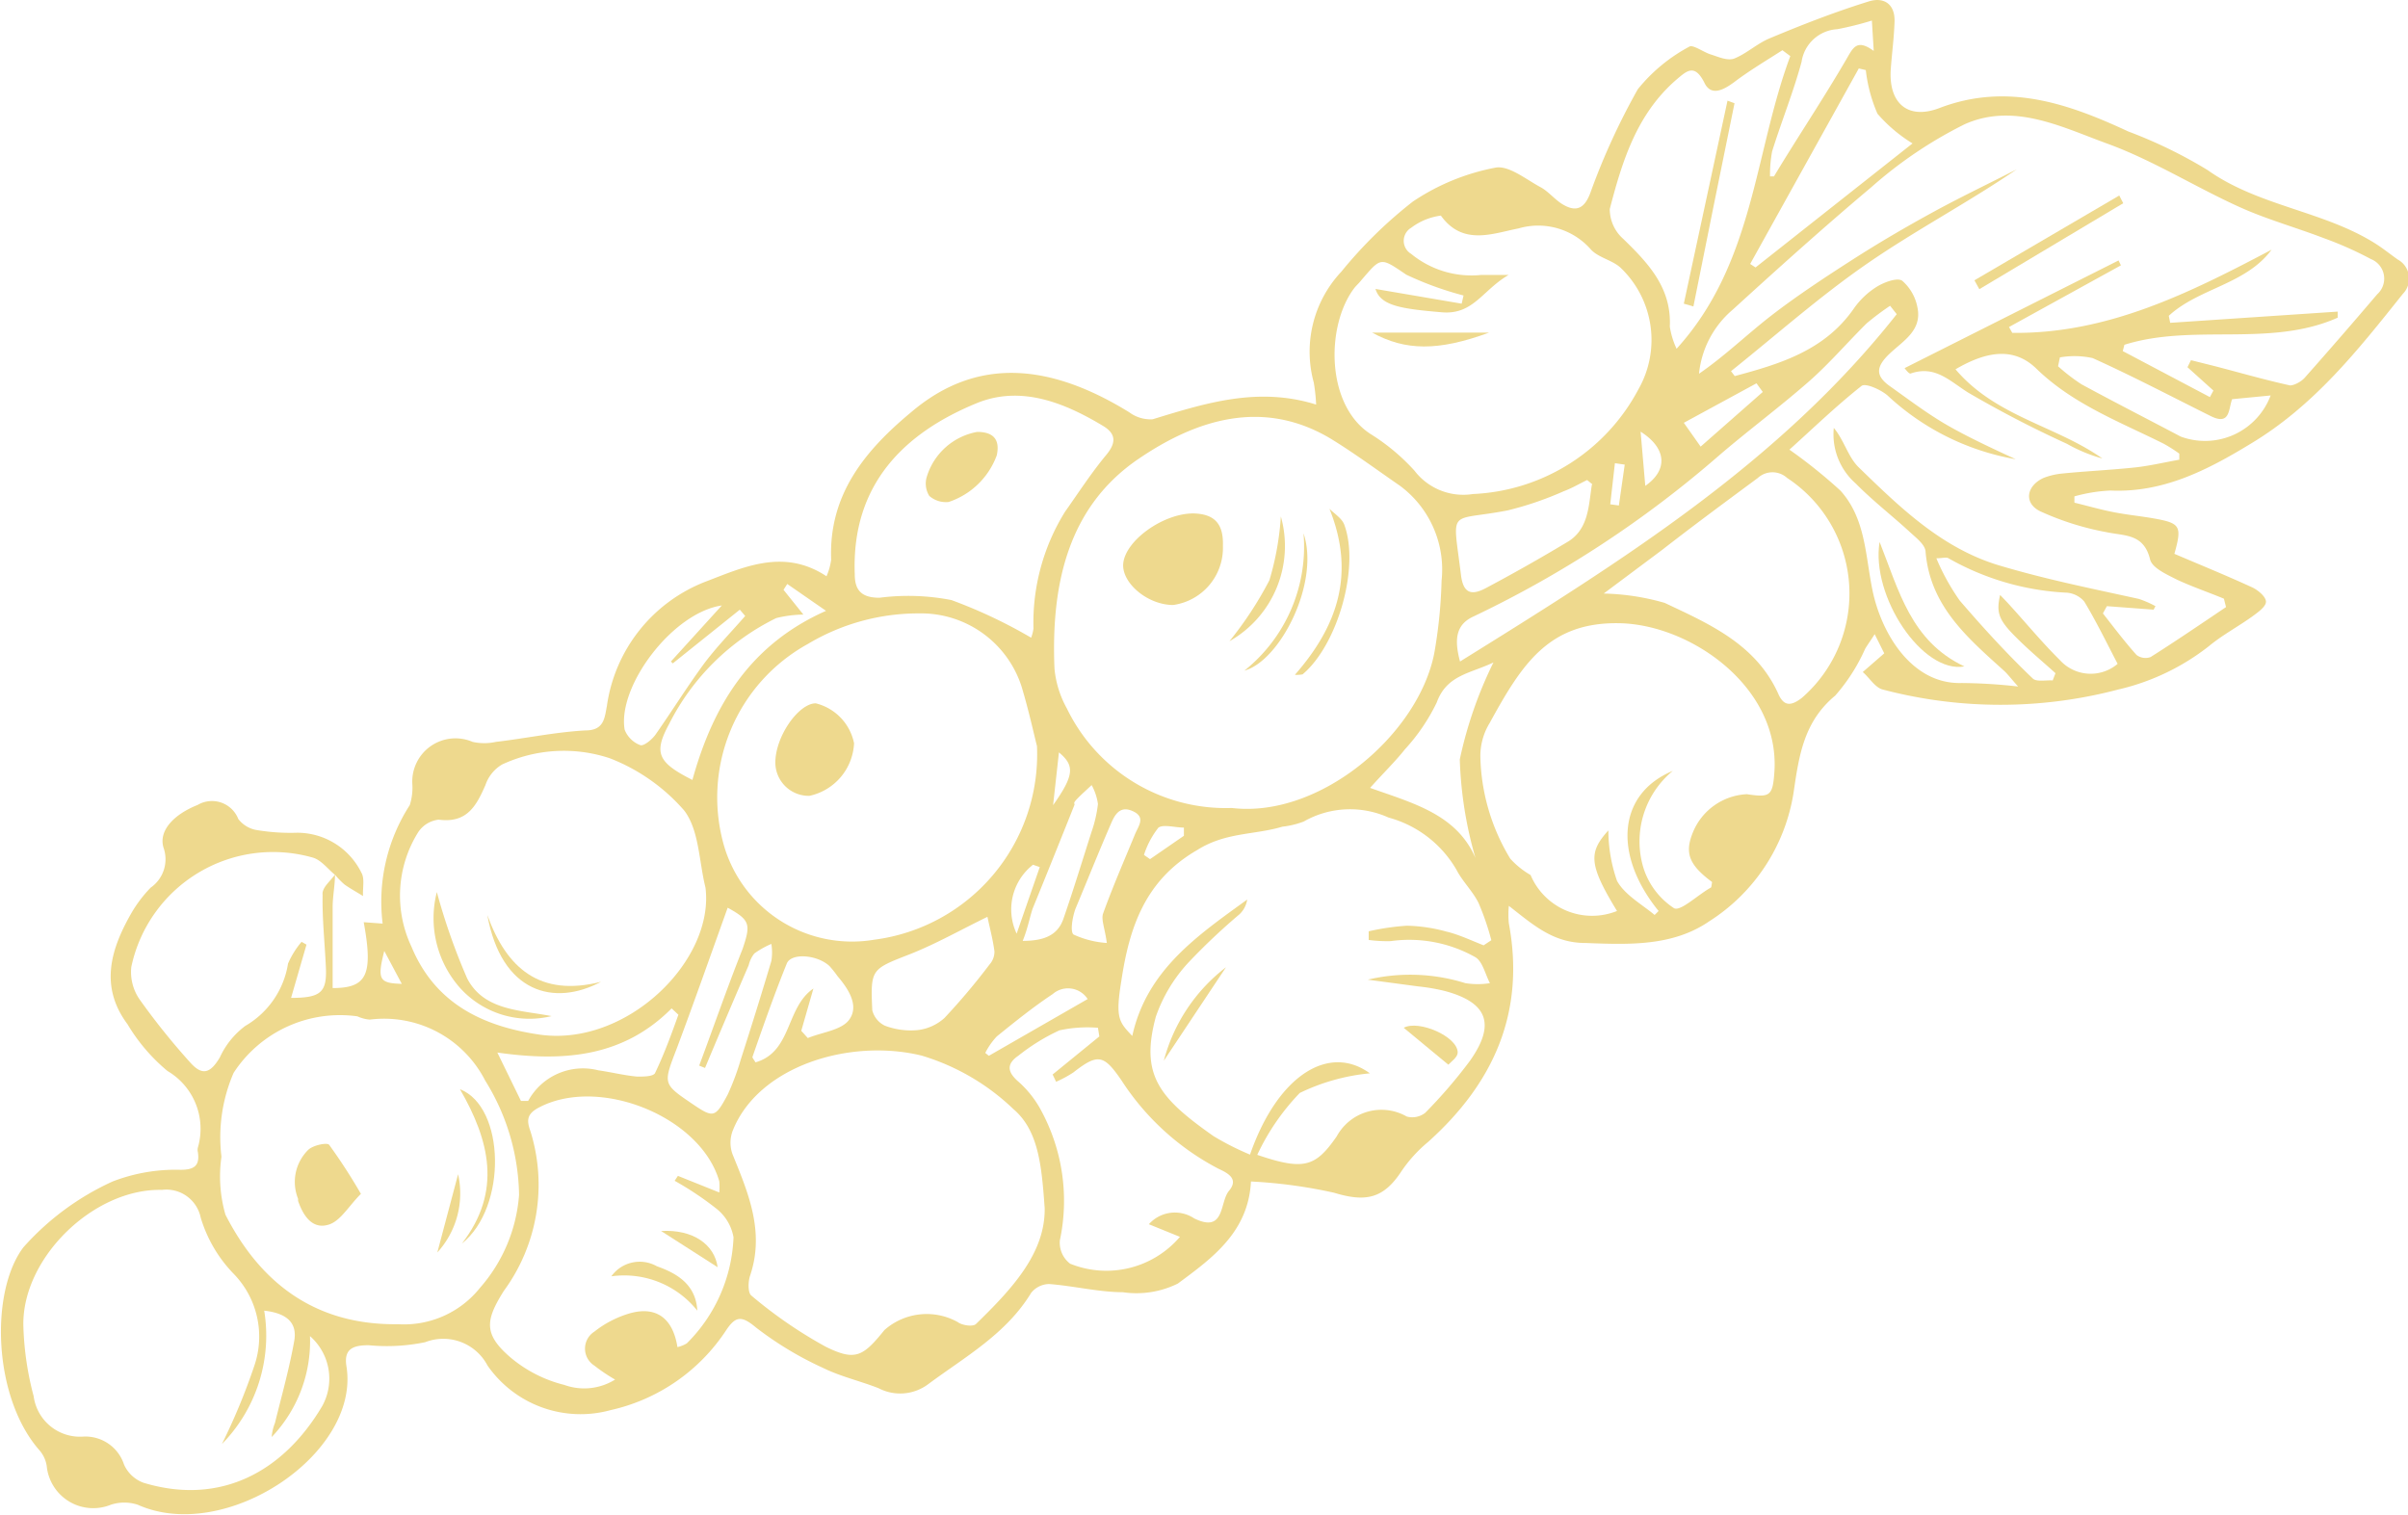 <svg xmlns="http://www.w3.org/2000/svg" viewBox="0 0 103.08 64.84"><defs><style>.cls-1{fill:#eed98e;}</style></defs><g id="Ebene_2" data-name="Ebene 2"><g id="Ebene_1-2" data-name="Ebene 1"><g id="UdlWTo.tif"><path class="cls-1" d="M14.34,37.44c0,.46-.1.93-.1,1.4,0,1.15,0,2.31,0,3.46,1.47,0,1.74-.57,1.33-2.82l.81.06a7.61,7.61,0,0,1,1.16-5.07,2.45,2.45,0,0,0,.11-.92,1.85,1.85,0,0,1,2.58-1.79,2.29,2.29,0,0,0,1,0c1.28-.15,2.55-.42,3.83-.49.8,0,.82-.53.92-1.05a6.71,6.71,0,0,1,4.2-5.31c1.65-.63,3.37-1.45,5.2-.24a2.6,2.6,0,0,0,.2-.71C35.47,21.2,37,19.31,39,17.65c2.85-2.43,6-2.06,9.34,0a1.53,1.53,0,0,0,1,.3c2.26-.69,4.5-1.41,7-.63a7.63,7.63,0,0,0-.1-.94,5,5,0,0,1,1.18-4.75,19.05,19.05,0,0,1,3.06-3A9.5,9.5,0,0,1,64,7.18c.57-.12,1.31.49,1.94.83.34.18.6.52.94.73.67.41,1,.1,1.23-.57a29.21,29.21,0,0,1,2-4.35A7.16,7.16,0,0,1,72.31,2c.15-.11.6.23.92.33s.7.28,1,.18c.55-.22,1-.66,1.55-.88C77.12,1.07,78.52.52,80,.06c.64-.2,1.13.11,1.1.88s-.11,1.31-.16,2c-.11,1.47.72,2.2,2.07,1.69,2.89-1.11,5.5-.21,8.1,1a20.06,20.06,0,0,1,3.39,1.65c2.2,1.56,5,1.75,7.22,3.17.31.2.61.44.92.66a.93.93,0,0,1,.22,1.47C100.93,15,99.06,17.37,96.34,19c-1.89,1.15-3.76,2.1-6,2a6.87,6.87,0,0,0-1.54.25l0,.27c.58.14,1.16.31,1.75.42s1.12.16,1.68.26c1.11.2,1.18.33.85,1.51,1.1.47,2.23.93,3.34,1.44.25.12.58.4.58.61s-.34.45-.57.62c-.61.44-1.29.8-1.87,1.28a9.88,9.88,0,0,1-3.89,1.86,19.75,19.75,0,0,1-10.07,0c-.33-.08-.57-.5-.86-.75l.92-.8-.41-.82c-.19.3-.31.46-.41.63a7.84,7.84,0,0,1-1.28,2c-1.34,1.11-1.55,2.56-1.78,4.14a8,8,0,0,1-3.61,5.52c-1.57,1.08-3.45,1-5.3.93-1.38,0-2.23-.77-3.28-1.59a3.76,3.76,0,0,0,0,.75c.71,3.81-.65,6.84-3.46,9.36A6,6,0,0,0,60,50.13c-.78,1.2-1.55,1.34-2.9.93a21.24,21.24,0,0,0-3.55-.48c-.11,2.17-1.67,3.29-3.13,4.37a4,4,0,0,1-2.36.37c-1,0-2.1-.27-3.15-.35a1,1,0,0,0-.77.38c-1.07,1.76-2.82,2.73-4.41,3.91a2,2,0,0,1-2.12.17c-.79-.31-1.63-.5-2.38-.87a14.6,14.6,0,0,1-2.87-1.73c-.63-.53-.88-.48-1.29.14a8,8,0,0,1-4.94,3.4,4.85,4.85,0,0,1-5.26-1.91,2.14,2.14,0,0,0-2.67-1,8.1,8.1,0,0,1-2.42.13c-.66,0-1.07.15-.95.9.61,3.74-5.17,7.61-8.93,5.93a1.84,1.84,0,0,0-1.16,0A2,2,0,0,1,2,62.76a1.33,1.33,0,0,0-.3-.66c-2-2.26-2.14-6.79-.7-8.7a11.45,11.45,0,0,1,3.82-2.82,7.49,7.49,0,0,1,2.91-.5c.59,0,.83-.18.74-.76a.41.41,0,0,1,0-.19,2.87,2.87,0,0,0-1.3-3.28,7.76,7.76,0,0,1-1.71-2c-1.21-1.62-.72-3.22.17-4.77A5.58,5.58,0,0,1,6.45,38,1.48,1.48,0,0,0,7,36.29c-.22-.72.43-1.42,1.46-1.83a1.21,1.21,0,0,1,1.74.6,1.25,1.25,0,0,0,.82.48,8.78,8.78,0,0,0,1.7.11,3.06,3.06,0,0,1,2.75,1.71c.15.25.05.66.07,1-.27-.17-.55-.32-.8-.5a3.68,3.68,0,0,1-.39-.4c-.31-.25-.59-.63-.94-.74A6.2,6.2,0,0,0,5.62,41.4,2.06,2.06,0,0,0,6,42.82a29.86,29.86,0,0,0,2.12,2.64c.53.61.88.5,1.29-.19a3.5,3.5,0,0,1,1.09-1.35,3.76,3.76,0,0,0,1.83-2.67,3.69,3.69,0,0,1,.58-.93l.21.12-.66,2.28c1.28,0,1.54-.24,1.49-1.32s-.16-2.06-.14-3.09C13.77,38,14.14,37.73,14.34,37.44ZM81.53,15.76l9.16-4.61.1.21L86,14l.14.25c4.08.05,7.59-1.71,11.1-3.56-1.1,1.49-3.11,1.64-4.4,2.83l.06.3,7.17-.48,0,.26c-2.9,1.29-6.17.23-9.13,1.16l-.07.27L94.6,17l.15-.28-1.11-1,.15-.3,1,.25c1.08.28,2.15.59,3.24.83.18,0,.48-.16.63-.33q1.57-1.77,3.1-3.57a.9.9,0,0,0-.27-1.51,15.2,15.2,0,0,0-2-.89c-1.2-.46-2.46-.81-3.63-1.34-1.9-.86-3.7-2-5.65-2.71s-4-1.77-6.11-.83a18.27,18.27,0,0,0-4,2.7c-2,1.68-4,3.48-5.93,5.24A4.13,4.13,0,0,0,72.73,16c1.12-.77,2.07-1.7,3.12-2.51s2.26-1.61,3.43-2.36,2.3-1.41,3.49-2.06,2.37-1.21,3.56-1.82c-2.08,1.42-4.3,2.59-6.35,4s-3.93,3.08-5.88,4.64l.16.21c1.94-.52,3.84-1.09,5.09-2.88a3.38,3.38,0,0,1,1-.95c.31-.19.87-.4,1.08-.25a2,2,0,0,1,.65,1.14c.21,1-.63,1.44-1.21,2s-.57.93,0,1.35c.82.58,1.63,1.2,2.5,1.7s1.94,1,2.92,1.45a10.73,10.73,0,0,1-5.49-2.73c-.29-.25-.94-.54-1.11-.41-1.09.86-2.1,1.84-3.09,2.73A21.94,21.94,0,0,1,78.78,21c1.08,1.19,1.07,2.77,1.37,4.24.37,1.84,1.67,4.07,3.83,4a22.93,22.93,0,0,1,2.41.15c-.34-.38-.46-.55-.62-.69-1.55-1.4-3.14-2.75-3.34-5.06,0-.31-.4-.61-.67-.86-.76-.7-1.59-1.34-2.32-2.08a2.8,2.8,0,0,1-.94-2.38c.44.52.61,1.24,1.06,1.68,1.76,1.71,3.55,3.46,6,4.2,2,.6,4,1,6,1.44a4.37,4.37,0,0,1,.71.31l-.08.15-2-.15-.17.31c.47.6.93,1.21,1.44,1.78a.64.64,0,0,0,.6.09c1.09-.69,2.16-1.42,3.23-2.14l-.09-.36c-.65-.27-1.33-.5-2-.81-.43-.22-1.07-.5-1.16-.87-.27-1.11-1.08-1-1.88-1.17a12,12,0,0,1-2.82-.89c-.72-.35-.6-1.09.14-1.43a3,3,0,0,1,.82-.19c1-.1,2.08-.15,3.11-.26.63-.07,1.26-.22,1.88-.33l0-.26a6.65,6.65,0,0,0-.66-.42c-1.88-.94-3.86-1.68-5.43-3.19-1-1-2.21-.75-3.49,0C85.43,17.84,88,18.22,90,19.63A6.66,6.66,0,0,1,88.48,19a47.24,47.24,0,0,1-4.24-2.2c-.79-.5-1.41-1.17-2.45-.81C81.77,16,81.71,16,81.53,15.76ZM52.73,34.59c3.78.45,8-3.16,8.67-6.64a20.73,20.73,0,0,0,.31-3.09,4.46,4.46,0,0,0-1.79-4.07c-1-.69-1.93-1.38-2.94-2-2.93-1.76-5.79-.81-8.22.84-3.07,2.07-3.77,5.44-3.62,9a4.33,4.33,0,0,0,.53,1.7A7.56,7.56,0,0,0,52.73,34.59Zm10.78,5.88.33-.22a11.19,11.19,0,0,0-.55-1.6c-.25-.5-.68-.91-.94-1.41A4.81,4.81,0,0,0,59.44,35a4,4,0,0,0-3.63.17,3.67,3.67,0,0,1-.91.22c-1.2.36-2.43.23-3.65,1C49,37.69,48.34,39.73,48,42c-.26,1.59-.1,1.75.47,2.35.62-2.83,2.81-4.31,4.92-5.84a1.1,1.1,0,0,1-.33.63,26.88,26.88,0,0,0-2.19,2.07,6.58,6.58,0,0,0-1.39,2.31c-.68,2.51.14,3.48,2.47,5.12a12,12,0,0,0,1.56.79c1.19-3.42,3.39-4.75,5.13-3.48a8.74,8.74,0,0,0-3,.84,9.76,9.76,0,0,0-1.82,2.65c2,.68,2.49.52,3.4-.79a2.18,2.18,0,0,1,3-.85.9.9,0,0,0,.79-.16,21.11,21.11,0,0,0,1.91-2.22c1.12-1.58.76-2.51-1.09-3a8.3,8.3,0,0,0-1.11-.19l-2.17-.29a7.9,7.9,0,0,1,4.18.15,3.35,3.35,0,0,0,1.05,0c-.2-.38-.31-.92-.62-1.11a5.76,5.76,0,0,0-3.63-.69,6,6,0,0,1-.94-.05l0-.37a10.3,10.3,0,0,1,1.64-.24,6.9,6.9,0,0,1,1.68.25C62.43,40,63,40.27,63.51,40.47ZM44.39,31.94c-.14-.55-.36-1.56-.66-2.55a4.52,4.52,0,0,0-4.38-3.13,9.21,9.21,0,0,0-4.77,1.31A7.5,7.5,0,0,0,31,36.23a5.71,5.71,0,0,0,6.42,4A8,8,0,0,0,44.39,31.94Zm.33,19.78c-.13-1.81-.26-3.32-1.34-4.24a9.68,9.68,0,0,0-3.93-2.29c-3.08-.75-7,.45-8.09,3.23a1.44,1.44,0,0,0,0,1c.68,1.67,1.38,3.32.75,5.19-.09.26-.1.75.06.86a19.21,19.21,0,0,0,3.17,2.18c1.27.63,1.6.43,2.52-.71A2.73,2.73,0,0,1,41,56.6c.18.14.65.21.78.08C43.3,55.2,44.75,53.66,44.72,51.72Zm-22.5-.57a9.51,9.51,0,0,0-1.45-4.89,4.86,4.86,0,0,0-4.94-2.61,1.55,1.55,0,0,1-.53-.14A5.43,5.43,0,0,0,10,45.93a6.94,6.94,0,0,0-.52,3.59A5.93,5.93,0,0,0,9.65,52c1.53,3,3.92,4.74,7.39,4.69a4.16,4.16,0,0,0,3.51-1.56A6.79,6.79,0,0,0,22.22,51.15ZM30.2,38c-.28-1.12-.27-2.46-.91-3.3a8.1,8.1,0,0,0-3.19-2.24,6.25,6.25,0,0,0-4.61.27,1.63,1.63,0,0,0-.71.88c-.39.89-.79,1.64-2,1.48a1.21,1.21,0,0,0-.88.54,5.12,5.12,0,0,0-.29,4.89c1,2.41,3,3.42,5.54,3.78C26.86,44.79,30.59,41.11,30.2,38Zm32.37-25,.08-.35a14,14,0,0,1-2.45-.89C59.08,11,59.13,11,58.27,12c-.09.12-.22.23-.31.35-1.21,1.62-1.2,5,.71,6.23a8.82,8.82,0,0,1,1.88,1.57,2.63,2.63,0,0,0,2.5,1,8.44,8.44,0,0,0,7.09-4.49,4.27,4.27,0,0,0-.78-5.21c-.36-.32-.93-.42-1.25-.76A3,3,0,0,0,65,9.78c-1.09.21-2.38.76-3.32-.55a2.69,2.69,0,0,0-1.27.52.65.65,0,0,0,0,1.12,4.07,4.07,0,0,0,3,.9c.3,0,.6,0,1.17,0-1.12.65-1.51,1.71-2.85,1.6-1.76-.15-2.63-.28-2.85-1ZM9.5,61.82a27,27,0,0,0,1.39-3.36A3.85,3.85,0,0,0,10,54.53a5.87,5.87,0,0,1-1.41-2.41,1.5,1.5,0,0,0-1.66-1.18C4,50.87.93,53.87,1,56.77a13.09,13.09,0,0,0,.44,3A2,2,0,0,0,3.58,61.5a1.74,1.74,0,0,1,1.73,1.2,1.46,1.46,0,0,0,.84.78c3.32,1,6-.51,7.64-3.28a2.42,2.42,0,0,0-.52-3,5.94,5.94,0,0,1-1.64,4.32,2,2,0,0,1,.14-.6c.29-1.18.62-2.35.83-3.54.13-.81-.4-1.17-1.29-1.27A6.63,6.63,0,0,1,9.5,61.82ZM73.29,37.76c-1-.74-1.18-1.25-.82-2.13A2.63,2.63,0,0,1,74.78,34c1,.15,1.11.08,1.18-1,.21-3.61-3.6-6.26-6.63-6.32s-4.18,1.75-5.56,4.27a2.71,2.71,0,0,0-.4,1.44,8.75,8.75,0,0,0,1.28,4.37,3.57,3.57,0,0,0,.87.7A2.86,2.86,0,0,0,69.22,39C68,37,68,36.49,68.85,35.55a6.57,6.57,0,0,0,.37,2.16c.33.6,1.06,1,1.61,1.46L71,39c-1.93-2.37-1.79-5,.61-6a3.91,3.91,0,0,0-1.26,4.15,3.22,3.22,0,0,0,1.31,1.73c.28.15,1-.56,1.59-.89C73.27,37.91,73.27,37.87,73.29,37.76ZM29,57.67a1.34,1.34,0,0,0,.4-.16,6.76,6.76,0,0,0,2-4.54,2,2,0,0,0-.75-1.24,13.62,13.62,0,0,0-1.77-1.18l.14-.21,1.77.71a2.6,2.6,0,0,0,0-.48c-.8-2.79-5.2-4.54-7.77-3.13-.5.28-.46.57-.31,1a7.68,7.68,0,0,1-1.14,6.82c-.8,1.27-.87,1.86.28,2.85a5.71,5.71,0,0,0,2.31,1.18,2.5,2.5,0,0,0,2.17-.23,7.51,7.51,0,0,1-.89-.6.86.86,0,0,1,0-1.45,4.48,4.48,0,0,1,1.5-.78C28.08,55.9,28.8,56.42,29,57.67ZM44.14,27.3a1.72,1.72,0,0,0,.1-.39,9,9,0,0,1,1.35-5c.58-.82,1.13-1.67,1.77-2.44.43-.52.41-.9-.13-1.23-1.66-1-3.5-1.74-5.37-1-3.13,1.27-5.42,3.48-5.27,7.35,0,.69.3,1,1.06,1a9.59,9.59,0,0,1,3.08.1A21.26,21.26,0,0,1,44.14,27.3Zm24.51-1.89a10.17,10.17,0,0,1,2.61.4c1.93.91,3.93,1.78,4.88,3.93.23.49.53.5,1,.13a5.92,5.92,0,0,0-.64-9.41.93.93,0,0,0-1.25,0c-1.35,1-2.71,2-4.07,3.06Zm-19.47,27a1.49,1.49,0,0,1,1.94-.25c1.33.65,1.08-.69,1.49-1.18s0-.74-.44-.94A11,11,0,0,1,48,46.24c-.75-1.09-1-1.15-2.05-.33a4.78,4.78,0,0,1-.74.4L45.06,46l2-1.63L47,44a5.62,5.62,0,0,0-1.65.11,8.6,8.6,0,0,0-1.75,1.08c-.51.35-.5.69,0,1.12a4.45,4.45,0,0,1,1,1.29,8.12,8.12,0,0,1,.77,5.5,1.13,1.13,0,0,0,.44,1,4.14,4.14,0,0,0,4.7-1.15Zm27.47-50-.35-.26c-.7.45-1.41.87-2.07,1.37-.46.34-1,.62-1.28,0-.42-.81-.75-.48-1.2-.1-1.69,1.47-2.31,3.49-2.84,5.53a1.7,1.7,0,0,0,.57,1.27c1.08,1.05,2.08,2.1,2,3.76a3.44,3.44,0,0,0,.29.95C75.11,11.25,75.09,6.52,76.65,2.37Zm4.56,11.06-.3-.38a11.76,11.76,0,0,0-1,.75c-.82.81-1.58,1.7-2.44,2.46-1.25,1.1-2.6,2.1-3.86,3.18a46.26,46.26,0,0,1-10.53,6.91c-.77.35-.83,1-.58,1.93C69.45,24,76.19,19.8,81.21,13.43ZM31.15,38.86c-.72,2-1.42,4-2.17,6-.59,1.54-.62,1.53.63,2.38.93.63,1,.63,1.54-.38a10.75,10.75,0,0,0,.56-1.5c.45-1.4.89-2.81,1.31-4.22a2.27,2.27,0,0,0,0-.73,3.71,3.71,0,0,0-.73.41,1.29,1.29,0,0,0-.24.5q-.95,2.2-1.87,4.4l-.25-.1c.62-1.66,1.2-3.34,1.86-5C32.14,39.58,32.12,39.39,31.15,38.86ZM81.87,6.14a6.43,6.43,0,0,1-1.5-1.27A6.47,6.47,0,0,1,79.87,3l-.3-.07-4.65,8.37.23.15Zm8.78,22.28c-.47-.9-.91-1.81-1.43-2.67a1.1,1.1,0,0,0-.81-.38,11.33,11.33,0,0,1-5-1.47c-.1-.06-.26,0-.52,0a9.55,9.55,0,0,0,1,1.81c1,1.16,2,2.26,3.13,3.34.16.15.56.06.85.08l.12-.31c-.52-.47-1.06-.92-1.56-1.41-.84-.82-1-1.12-.81-1.94.17.18.32.33.46.49.7.77,1.36,1.57,2.09,2.29A1.78,1.78,0,0,0,90.65,28.42ZM42.27,39.25c-1.13.55-2.17,1.14-3.27,1.58-1.71.67-1.74.63-1.66,2.42a1,1,0,0,0,.54.66,3.13,3.13,0,0,0,1.39.19,2.06,2.06,0,0,0,1.16-.52,28.15,28.15,0,0,0,1.93-2.29.83.83,0,0,0,.21-.56C42.5,40.2,42.36,39.69,42.27,39.25Zm20.89-2.52a16.93,16.93,0,0,1-.67-4.22,17.71,17.71,0,0,1,1.44-4.15c-1,.48-2,.53-2.43,1.72a8.28,8.28,0,0,1-1.36,2c-.42.53-.91,1-1.49,1.65C60.5,34.39,62.35,34.86,63.16,36.73Zm5-16-.22-.18c-.33.16-.65.35-1,.48a14.17,14.17,0,0,1-2.4.82c-2.57.5-2.36-.18-2,2.76.1.84.49.87,1.06.57q1.75-.93,3.45-1.95C68,22.7,68,21.69,68.14,20.77ZM33.7,25l-.16.25.85,1.06a5.1,5.1,0,0,0-1.16.15A10.11,10.11,0,0,0,28.64,31c-.67,1.24-.48,1.64,1,2.39.87-3.14,2.43-5.78,5.72-7.24ZM88.18,15.3l-.08.38a8.17,8.17,0,0,0,1,.77c1.4.76,2.83,1.49,4.25,2.24a3,3,0,0,0,3.85-1.76l-1.65.16c-.16.44-.08,1.14-.92.72C93,17,91.29,16.1,89.58,15.33A3.63,3.63,0,0,0,88.18,15.3ZM30.9,25.92c-2.12.31-4.48,3.47-4.16,5.32a1.15,1.15,0,0,0,.67.66c.15.05.5-.24.65-.45.7-1,1.32-2,2.05-3,.54-.73,1.19-1.39,1.79-2.08l-.23-.27L28.8,28.4l-.08-.08Zm3.4,18.21.28.31c.6-.25,1.42-.33,1.76-.77.45-.59,0-1.31-.48-1.87a4.82,4.82,0,0,0-.35-.44c-.52-.49-1.64-.58-1.83-.11-.53,1.31-1,2.65-1.47,4,0,.05.09.15.13.23,1.57-.45,1.29-2.35,2.48-3.16Zm-12,3,.31,0a2.67,2.67,0,0,1,3-1.31c.56.08,1.11.22,1.67.27.26,0,.68,0,.76-.15.39-.81.7-1.66,1-2.5l-.29-.27c-2.06,2.07-4.58,2.3-7.46,1.89ZM75.77,7.55l.17,0c1-1.66,2.1-3.3,3.09-5,.29-.49.44-.91,1.18-.37L80.13.88a13.84,13.84,0,0,1-1.48.37,1.64,1.64,0,0,0-1.53,1.4c-.35,1.29-.86,2.55-1.26,3.83A5.33,5.33,0,0,0,75.77,7.55Zm-32,32.73c.91,0,1.5-.23,1.75-.94.43-1.24.81-2.49,1.21-3.74A5.5,5.5,0,0,0,47,34.42a2.35,2.35,0,0,0-.27-.81c-.21.2-.43.39-.63.6s-.07.17-.11.26c-.59,1.48-1.2,3-1.79,4.44C44.07,39.31,44,39.73,43.78,40.28Zm3.61.09c-.08-.62-.25-1-.16-1.26.41-1.14.9-2.26,1.36-3.38.15-.37.48-.74-.08-1s-.78.15-.95.55c-.52,1.2-1,2.4-1.51,3.62-.13.35-.24,1-.08,1.11A4.05,4.05,0,0,0,47.39,40.37Zm-5.21,4.7.16.13,4.23-2.43a1,1,0,0,0-1.5-.21c-.83.55-1.61,1.18-2.39,1.81A3,3,0,0,0,42.18,45.07ZM72.8,19.12l2.66-2.34-.27-.37L72.08,18.1Zm-28.29,18-.29-.1a2.43,2.43,0,0,0-.7,2.95Zm6.17-1.34,0-.35c-.37,0-.87-.15-1.09,0a3.72,3.72,0,0,0-.62,1.17l.26.18ZM70.23,18.48l.2,2.32C71.41,20.12,71.35,19.19,70.23,18.48ZM45.33,32.21l-.25,2.26C46,33.17,46,32.77,45.33,32.21ZM69.55,19.89l-.42-.06-.2,1.76.37.05ZM16.45,40.71c-.31,1.23-.22,1.38.75,1.41Z"/><path class="cls-1" d="M80.46,23.2c.83,2.09,1.34,4.25,3.63,5.33C82.29,28.85,80.08,25.52,80.46,23.2Z"/><path class="cls-1" d="M90.89,8.7l-6.16,3.68L84.52,12l6.2-3.63Z"/><path class="cls-1" d="M52.35,23.37a2.47,2.47,0,0,1-2.13,2.53c-1.08,0-2.18-.92-2.14-1.74.06-1,1.7-2.18,3-2.18C52,22,52.38,22.43,52.35,23.37Z"/><path class="cls-1" d="M55.43,28.89c1.85-2.11,2.59-4.35,1.48-7.11.22.22.53.41.63.67.68,1.8-.27,5.15-1.78,6.42A1.39,1.39,0,0,1,55.43,28.89Z"/><path class="cls-1" d="M52.63,27.45a15.54,15.54,0,0,0,1.71-2.61,12.21,12.21,0,0,0,.49-2.73A4.68,4.68,0,0,1,52.63,27.45Z"/><path class="cls-1" d="M55.8,22.83c.71,2.11-1,5.46-2.53,5.88A6.79,6.79,0,0,0,55.8,22.83Z"/><path class="cls-1" d="M62,45.58,60.09,44c.63-.35,2.31.37,2.31,1.06C62.4,45.26,62.12,45.45,62,45.58Z"/><path class="cls-1" d="M49.82,45.41a7.42,7.42,0,0,1,2.66-4Z"/><path class="cls-1" d="M36.56,31.82a2.42,2.42,0,0,1-1.91,2.25,1.43,1.43,0,0,1-1.46-1.42c0-1.13,1-2.54,1.73-2.54A2.21,2.21,0,0,1,36.56,31.82Z"/><path class="cls-1" d="M15.45,51.11c-.52.52-.85,1.12-1.33,1.3-.72.26-1.13-.33-1.36-1,0,0,0-.06,0-.09a1.93,1.93,0,0,1,.43-2.09c.2-.2.81-.33.9-.22A24.2,24.2,0,0,1,15.45,51.11Z"/><path class="cls-1" d="M19.77,53.24c1.74-2.24,1.18-4.43-.08-6.61C21.62,47.38,21.73,51.67,19.77,53.24Z"/><path class="cls-1" d="M19.61,50.27a3.75,3.75,0,0,1-.89,3.35Z"/><path class="cls-1" d="M18.7,38.19A26.84,26.84,0,0,0,20,41.89c.72,1.38,2.28,1.35,3.61,1.61a4,4,0,0,1-3.92-1.21A4.5,4.5,0,0,1,18.7,38.19Z"/><path class="cls-1" d="M20.86,39.17c.82,2.27,2.24,3.53,4.87,2.86C23.73,43.1,21.47,42.52,20.86,39.17Z"/><path class="cls-1" d="M63.74,14.24c-2.18.8-3.58.78-5,0Z"/><path class="cls-1" d="M29.85,56.11a4,4,0,0,0-3.68-1.47,1.49,1.49,0,0,1,1.95-.43C29,54.52,29.79,55,29.85,56.11Z"/><path class="cls-1" d="M28.3,52.7c1.38-.08,2.29.59,2.42,1.55Z"/><path class="cls-1" d="M41.83,18.49c.61,0,1,.25.84,1a3.3,3.3,0,0,1-2.06,2,1.08,1.08,0,0,1-.83-.26,1,1,0,0,1-.1-.84A2.77,2.77,0,0,1,41.83,18.49Z"/><path class="cls-1" d="M74.25,4.42q-.89,4.35-1.76,8.7L72.08,13c.62-2.9,1.25-5.79,1.87-8.69Z"/></g></g></g></svg>